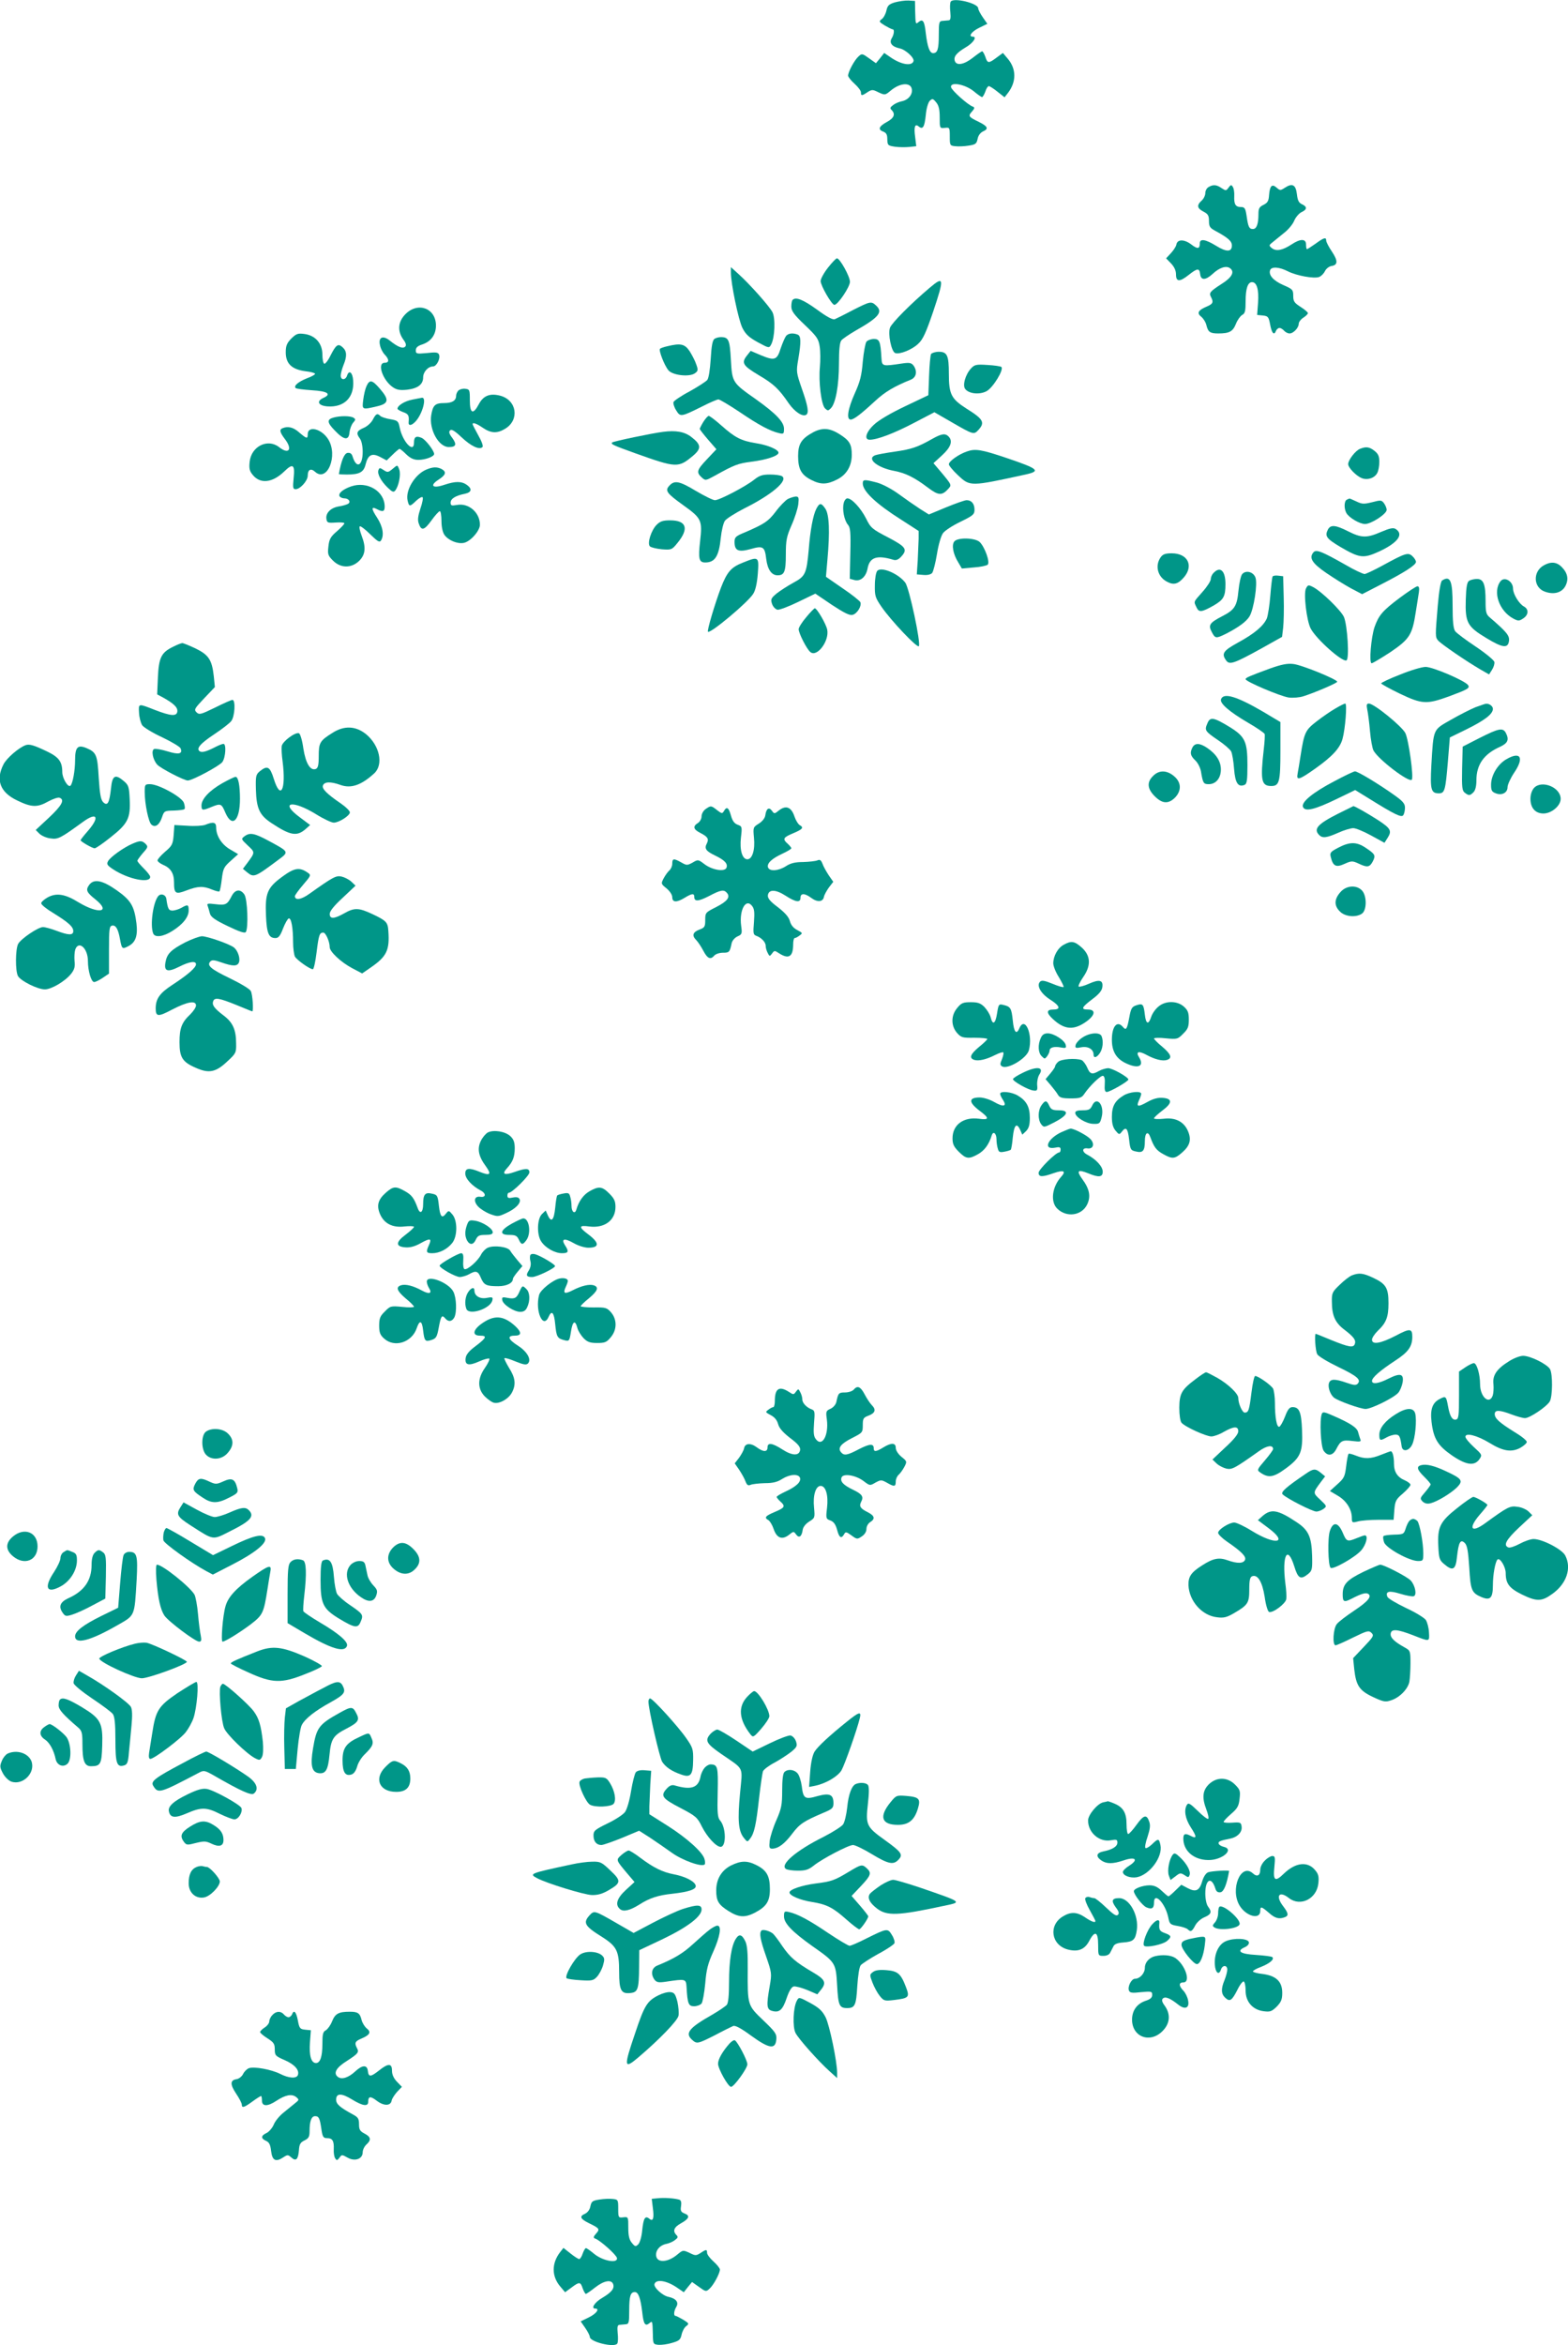 <?xml version="1.0" standalone="no"?>
<!DOCTYPE svg PUBLIC "-//W3C//DTD SVG 20010904//EN"
 "http://www.w3.org/TR/2001/REC-SVG-20010904/DTD/svg10.dtd">
<svg version="1.0" xmlns="http://www.w3.org/2000/svg"
 width="856pt" height="1280pt" viewBox="0 0 856 1280"
 preserveAspectRatio="xMidYMid meet">
<g transform="translate(0,1280) scale(0.1,-0.1)"
fill="#009688" stroke="none">
<path d="M4885 12787 c-33 -10 -40 -18 -46 -45 -4 -18 -15 -39 -25 -46 -17
-13 -16 -15 16 -35 19 -11 38 -21 43 -21 11 0 8 -28 -5 -49 -15 -25 1 -46 43
-55 32 -6 82 -52 76 -70 -9 -28 -66 -19 -122 19 l-38 26 -22 -28 -23 -28 -38
27 c-36 26 -39 27 -57 10 -22 -19 -57 -84 -57 -105 0 -7 16 -27 35 -44 19 -17
35 -38 35 -47 0 -20 5 -20 36 1 24 15 28 15 60 -1 35 -16 36 -16 66 9 52 44
111 47 116 7 4 -29 -20 -58 -56 -65 -15 -3 -36 -12 -47 -21 -16 -12 -18 -17
-7 -27 21 -22 13 -43 -25 -64 -45 -24 -52 -42 -22 -53 18 -7 23 -17 23 -43 1
-32 3 -34 43 -40 23 -3 58 -3 78 -1 l37 4 -6 50 c-8 56 -1 75 19 58 23 -19 32
-4 39 62 3 36 13 69 22 78 14 13 17 13 35 -9 14 -17 19 -39 19 -82 0 -59 0
-60 28 -57 26 3 27 2 27 -47 0 -48 1 -50 29 -53 17 -2 49 -1 73 3 39 6 44 10
50 37 3 18 15 34 30 41 32 14 25 28 -24 52 -56 27 -59 32 -37 56 15 17 16 23
5 27 -27 9 -116 89 -119 106 -6 32 78 16 125 -23 20 -17 41 -31 44 -31 4 0 12
14 18 30 5 17 14 30 19 30 5 0 27 -14 48 -31 l38 -30 18 23 c47 61 47 131 0
187 l-27 32 -34 -25 c-44 -33 -50 -33 -62 4 -6 17 -14 30 -17 30 -4 0 -27 -16
-51 -35 -47 -37 -88 -45 -98 -19 -9 24 8 45 58 75 41 23 65 59 40 59 -27 0 -7
28 34 48 l45 22 -25 36 c-14 20 -25 42 -25 49 0 27 -135 60 -150 36 -4 -7 -5
-33 -2 -57 3 -33 1 -44 -9 -45 -8 -1 -23 -2 -34 -3 -18 -1 -20 -8 -20 -76 0
-79 -7 -100 -31 -100 -19 0 -31 34 -40 109 -7 66 -16 80 -39 61 -17 -14 -17
-13 -19 60 l-1 55 -35 2 c-19 1 -53 -4 -75 -10z"/>
<path d="M6598 11779 c-10 -5 -18 -20 -18 -33 0 -13 -9 -31 -20 -41 -28 -25
-25 -42 10 -60 25 -13 30 -22 30 -51 0 -29 5 -38 31 -52 74 -40 94 -58 94 -82
0 -36 -29 -37 -87 -1 -57 35 -88 40 -88 13 0 -31 -12 -33 -47 -6 -38 29 -76
29 -81 -1 -2 -11 -16 -32 -30 -47 l-26 -28 27 -28 c18 -19 27 -39 27 -60 0
-41 20 -42 70 -2 47 37 58 38 62 3 4 -34 30 -33 68 2 36 34 74 47 95 31 27
-20 10 -51 -48 -87 -62 -40 -68 -48 -56 -70 15 -29 11 -38 -25 -53 -45 -19
-54 -35 -28 -55 11 -9 24 -29 28 -46 9 -37 20 -45 64 -45 61 0 80 10 97 52 8
21 24 43 34 49 16 8 19 21 19 75 0 69 12 104 35 104 26 0 38 -40 33 -111 l-5
-68 31 -3 c28 -3 32 -7 40 -50 9 -48 22 -61 32 -33 4 8 12 15 19 15 7 0 18 -7
25 -15 7 -8 20 -15 30 -15 21 0 50 31 50 53 0 9 11 24 25 33 14 9 25 20 25 25
0 5 -18 20 -40 34 -34 22 -40 30 -40 60 0 33 -3 37 -54 59 -55 24 -82 55 -72
82 8 20 50 17 97 -7 48 -24 141 -41 170 -31 11 4 26 19 32 32 7 14 23 26 35
28 36 5 37 28 3 79 -17 25 -31 52 -31 60 0 20 -13 16 -58 -17 -23 -16 -44 -30
-47 -30 -3 0 -5 11 -5 25 0 33 -31 33 -79 1 -49 -32 -83 -39 -107 -21 -18 15
-18 16 6 35 14 11 42 34 64 52 21 17 45 46 52 65 8 18 26 39 39 45 31 14 32
30 3 43 -18 8 -24 21 -28 55 -6 52 -25 62 -66 35 -24 -16 -27 -15 -45 1 -25
22 -37 10 -41 -41 -2 -32 -8 -42 -30 -53 -23 -11 -28 -20 -28 -50 0 -55 -10
-82 -30 -82 -21 0 -26 11 -35 74 -6 40 -11 46 -31 46 -29 0 -38 15 -36 60 1
19 -2 42 -8 50 -8 13 -11 12 -23 -4 -13 -18 -15 -18 -38 -3 -27 19 -46 21 -71
6z"/>
<path d="M4520 11339 c-22 -28 -40 -61 -40 -73 0 -25 60 -129 75 -130 19 0 85
98 85 126 0 29 -55 128 -71 128 -5 0 -27 -23 -49 -51z"/>
<path d="M3990 11313 c0 -60 41 -259 63 -303 18 -35 35 -51 84 -78 61 -33 62
-33 73 -12 20 37 24 143 7 176 -17 33 -124 153 -186 209 l-41 37 0 -29z"/>
<path d="M5075 11229 c-103 -87 -206 -191 -216 -217 -13 -33 7 -131 28 -139
24 -9 94 19 127 52 25 23 42 62 80 173 62 185 60 198 -19 131z"/>
<path d="M4327 11163 c-4 -3 -7 -20 -7 -36 0 -24 14 -44 74 -101 66 -63 75
-76 81 -119 4 -26 4 -75 1 -110 -8 -79 7 -205 28 -226 15 -14 17 -14 32 1 26
26 44 125 44 244 0 73 4 115 13 126 6 8 41 32 77 53 129 73 152 102 112 138
-26 24 -32 22 -125 -25 -45 -24 -90 -46 -99 -50 -11 -5 -42 11 -99 53 -75 54
-115 70 -132 52z"/>
<path d="M2214 11086 c-41 -41 -46 -91 -13 -138 16 -21 18 -33 11 -40 -13 -13
-40 -2 -84 33 -37 30 -63 19 -54 -23 3 -18 15 -42 26 -53 26 -27 25 -45 0 -45
-44 0 -10 -98 47 -135 20 -13 38 -16 76 -12 58 7 87 29 87 67 0 30 27 60 54
60 19 0 41 42 33 64 -5 13 -17 15 -67 9 -56 -5 -60 -4 -60 15 0 15 10 24 35
32 48 16 75 53 75 104 -1 94 -98 130 -166 62z"/>
<path d="M1590 10952 c-24 -25 -30 -39 -30 -75 0 -62 33 -93 106 -103 30 -3
54 -10 54 -14 0 -5 -20 -16 -45 -25 -47 -19 -73 -41 -61 -53 4 -4 44 -9 89
-12 86 -5 109 -21 62 -42 -39 -18 -28 -42 22 -46 92 -7 148 49 141 141 -3 44
-22 60 -33 28 -8 -27 -35 -27 -35 -1 0 11 7 37 15 57 20 48 19 76 -4 97 -25
23 -36 16 -67 -45 -13 -27 -29 -47 -34 -44 -6 3 -10 26 -10 50 0 60 -38 104
-97 112 -37 5 -45 2 -73 -25z"/>
<path d="M4291 10966 c-6 -8 -19 -38 -29 -67 -20 -65 -33 -69 -108 -38 l-56
24 -19 -24 c-33 -41 -25 -56 62 -108 83 -49 110 -74 166 -156 32 -45 74 -73
94 -61 16 10 10 47 -23 141 -31 90 -32 94 -20 163 16 95 15 127 -4 134 -26 10
-51 7 -63 -8z"/>
<path d="M3901 10951 c-11 -7 -17 -38 -21 -109 -4 -61 -11 -106 -19 -116 -8
-9 -51 -37 -96 -62 -46 -24 -85 -51 -88 -58 -3 -7 3 -28 14 -45 23 -38 26 -37
141 20 43 22 83 39 90 39 7 0 59 -31 116 -69 106 -72 167 -104 215 -115 25 -6
27 -4 27 24 0 37 -44 83 -155 162 -127 89 -128 91 -135 214 -6 110 -12 124
-55 124 -11 0 -26 -4 -34 -9z"/>
<path d="M4730 10935 c-6 -8 -15 -57 -20 -109 -6 -76 -15 -110 -44 -174 -37
-83 -47 -142 -22 -142 17 0 54 28 133 101 54 50 104 80 196 117 30 13 36 46
14 77 -12 15 -22 17 -63 11 -107 -16 -109 -16 -112 29 -5 92 -11 105 -41 105
-16 0 -34 -7 -41 -15z"/>
<path d="M3642 10910 c-18 -4 -36 -10 -39 -14 -8 -8 24 -91 46 -117 23 -28
116 -38 145 -16 17 12 18 18 7 48 -6 19 -23 51 -36 72 -27 40 -49 45 -123 27z"/>
<path d="M5083 10868 c-4 -7 -9 -61 -11 -119 l-4 -106 -128 -61 c-78 -37 -144
-76 -169 -100 -44 -41 -55 -82 -23 -82 41 0 133 35 240 91 l113 59 92 -53
c121 -70 123 -70 147 -45 39 42 29 60 -64 118 -83 53 -96 78 -96 190 0 100 -9
120 -55 120 -18 0 -37 -6 -42 -12z"/>
<path d="M5301 10789 c-31 -33 -48 -94 -31 -113 21 -26 79 -31 116 -11 35 19
95 117 81 132 -5 4 -39 9 -76 11 -61 4 -71 2 -90 -19z"/>
<path d="M2001 10693 c-7 -15 -15 -49 -18 -75 -7 -55 -7 -55 74 -36 66 15 69
36 17 96 -42 49 -56 52 -73 15z"/>
<path d="M2502 10668 c-6 -6 -12 -19 -12 -28 0 -27 -22 -40 -66 -40 -49 0 -61
-12 -70 -67 -12 -78 41 -173 96 -173 40 0 45 14 19 50 -17 22 -20 33 -12 41 8
8 25 -2 62 -37 52 -49 98 -71 115 -54 5 5 -4 31 -23 64 -17 31 -31 58 -31 61
0 11 21 4 56 -20 44 -30 78 -32 122 -5 79 48 64 155 -26 180 -57 15 -93 1
-118 -46 -31 -59 -49 -52 -49 21 0 57 -1 60 -25 63 -14 2 -31 -3 -38 -10z"/>
<path d="M2251 10619 c-41 -8 -81 -32 -81 -50 0 -4 14 -12 30 -18 29 -10 34
-18 31 -53 -3 -23 13 -23 35 -1 39 39 66 136 37 132 -4 -1 -28 -5 -52 -10z"/>
<path d="M2035 10509 c-9 -17 -31 -37 -51 -45 -37 -16 -41 -29 -19 -58 9 -12
15 -42 15 -72 0 -78 -34 -94 -55 -26 -5 16 -13 22 -28 20 -18 -3 -34 -42 -47
-115 0 -2 20 -3 44 -3 69 0 92 13 102 56 13 52 35 63 79 40 l36 -19 32 31 c18
18 35 32 38 32 4 0 20 -13 37 -30 23 -22 42 -30 66 -30 38 0 86 18 86 32 0 18
-46 78 -68 88 -30 13 -42 6 -42 -26 0 -61 -62 4 -78 82 -7 36 -11 39 -52 46
-24 4 -48 12 -54 18 -16 16 -24 12 -41 -21z"/>
<path d="M1821 10521 c-37 -10 -36 -27 6 -70 51 -54 77 -57 81 -11 2 19 11 43
20 53 14 16 14 19 2 27 -17 11 -73 11 -109 1z"/>
<path d="M3840 10498 c-11 -18 -20 -36 -20 -39 0 -3 20 -29 45 -58 l46 -53
-51 -54 c-56 -59 -60 -72 -29 -100 20 -18 21 -18 72 10 108 60 125 66 199 76
82 10 148 32 148 49 0 17 -58 42 -123 52 -81 13 -115 31 -187 95 -34 30 -65
54 -71 54 -5 0 -18 -15 -29 -32z"/>
<path d="M1543 10463 c-19 -7 -16 -22 12 -59 44 -57 22 -87 -32 -44 -62 48
-151 4 -160 -80 -4 -35 -1 -51 16 -71 41 -52 108 -45 173 18 47 46 59 38 51
-37 -5 -52 -4 -60 11 -60 25 0 66 46 66 74 0 33 17 42 40 21 66 -60 127 88 72
177 -36 58 -112 77 -112 28 0 -27 -6 -25 -47 10 -31 28 -61 35 -90 23z"/>
<path d="M4440 10441 c-65 -35 -83 -64 -83 -130 0 -71 17 -103 73 -131 51 -26
85 -25 140 3 52 26 80 74 80 135 0 57 -12 78 -68 113 -53 33 -92 36 -142 10z"/>
<path d="M3620 10443 c-58 -7 -273 -52 -278 -58 -9 -9 4 -15 129 -60 222 -79
232 -80 313 -12 46 39 44 61 -10 102 -37 29 -85 37 -154 28z"/>
<path d="M5090 10405 c-81 -46 -114 -57 -205 -70 -49 -7 -98 -16 -108 -20 -47
-19 13 -68 104 -85 63 -12 111 -36 184 -91 58 -44 77 -45 111 -8 20 22 21 21
-40 94 l-40 47 47 43 c48 44 60 78 35 103 -18 18 -38 15 -88 -13z"/>
<path d="M7424 10350 c-25 -10 -64 -61 -64 -83 0 -20 44 -65 75 -77 31 -12 70
1 84 29 6 11 11 38 11 60 0 31 -6 44 -26 60 -28 22 -46 25 -80 11z"/>
<path d="M5279 10336 c-47 -16 -99 -54 -99 -70 0 -7 22 -34 50 -60 66 -62 66
-62 368 4 86 19 72 31 -102 90 -139 47 -172 52 -217 36z"/>
<path d="M2141 10239 c-22 -18 -26 -18 -46 -5 -21 14 -24 14 -29 0 -8 -20 15
-62 52 -97 23 -22 31 -25 39 -15 20 24 32 88 23 114 -11 29 -9 28 -39 3z"/>
<path d="M2325 10236 c-61 -27 -112 -112 -100 -167 8 -36 12 -36 47 -2 15 14
31 23 35 19 4 -3 -1 -31 -12 -62 -13 -40 -16 -62 -9 -81 14 -42 30 -38 69 16
20 28 41 51 46 51 5 0 9 -24 9 -53 0 -32 6 -61 16 -76 21 -30 71 -51 106 -44
36 7 88 66 88 99 0 67 -62 120 -125 108 -30 -5 -35 -4 -35 13 0 21 27 38 78
48 37 8 41 27 10 49 -29 20 -62 20 -122 0 -64 -22 -83 -5 -32 28 40 26 45 42
17 58 -26 13 -49 12 -86 -4z"/>
<path d="M4116 10181 c-47 -37 -188 -111 -213 -111 -11 0 -57 23 -103 50 -91
55 -118 60 -146 29 -25 -27 -15 -41 77 -107 99 -71 104 -82 91 -196 -11 -96
-6 -116 28 -116 53 0 75 34 85 135 4 39 14 80 22 92 8 12 56 42 106 68 151 75
242 153 206 176 -8 5 -37 9 -65 9 -42 0 -58 -5 -88 -29z"/>
<path d="M4710 10161 c0 -42 73 -111 209 -197 l96 -62 0 -43 c-1 -24 -3 -78
-5 -119 l-5 -75 36 -3 c22 -2 40 2 48 11 6 8 18 54 26 103 8 50 22 99 33 114
10 14 53 42 95 62 69 34 77 40 77 66 0 32 -16 52 -43 52 -10 0 -61 -18 -112
-39 l-94 -39 -48 30 c-26 17 -78 53 -115 80 -41 30 -89 55 -120 64 -70 18 -78
18 -78 -5z"/>
<path d="M1916 10145 c-45 -16 -71 -38 -62 -54 4 -6 16 -11 26 -11 24 0 37
-20 20 -30 -7 -4 -29 -11 -50 -14 -44 -7 -73 -36 -68 -68 3 -21 7 -23 51 -20
26 2 47 0 47 -4 0 -5 -18 -24 -41 -44 -34 -29 -42 -43 -46 -82 -5 -43 -3 -50
25 -78 42 -42 101 -42 143 -1 34 34 38 73 13 138 -9 24 -14 46 -10 50 3 4 29
-15 57 -43 41 -40 51 -46 59 -34 18 29 10 76 -21 124 -33 50 -33 64 -1 47 32
-17 42 -13 42 14 0 84 -95 141 -184 110z"/>
<path d="M4300 10076 c-13 -8 -43 -38 -65 -68 -41 -54 -63 -68 -167 -113 -52
-21 -58 -27 -58 -53 0 -48 21 -57 87 -39 69 20 78 14 86 -54 7 -57 29 -89 62
-89 37 0 45 19 45 113 0 78 4 98 31 160 18 40 34 91 37 115 4 36 2 42 -14 42
-11 -1 -30 -7 -44 -14z"/>
<path d="M4606 10054 c-9 -34 3 -95 23 -118 13 -15 16 -40 13 -157 l-3 -138
26 -7 c33 -8 62 17 71 62 11 62 50 76 140 49 15 -5 28 0 43 16 37 40 28 54
-71 106 -87 45 -95 52 -120 103 -29 57 -78 110 -102 110 -8 0 -17 -12 -20 -26z"/>
<path d="M7353 10073 c-15 -6 -17 -47 -3 -73 14 -25 72 -60 102 -60 34 0 118
55 118 77 0 10 -7 26 -15 37 -13 17 -18 17 -64 5 -45 -11 -55 -11 -86 4 -20 9
-37 17 -38 16 -1 0 -8 -3 -14 -6z"/>
<path d="M4456 10022 c-17 -33 -33 -117 -41 -222 -12 -131 -18 -145 -83 -180
-31 -17 -73 -44 -92 -59 -31 -26 -34 -32 -25 -58 6 -16 19 -29 30 -31 11 -1
62 18 113 43 l93 45 90 -61 c67 -44 97 -59 113 -55 25 6 51 48 43 69 -3 7 -46
42 -97 76 l-91 63 8 92 c14 155 10 247 -11 279 -23 34 -32 34 -50 -1z"/>
<path d="M3585 9936 c-30 -30 -53 -102 -37 -118 6 -6 35 -13 65 -16 52 -4 55
-3 85 34 65 79 50 124 -40 124 -38 0 -54 -5 -73 -24z"/>
<path d="M7250 9911 c-19 -37 -10 -50 67 -96 106 -62 126 -64 212 -25 103 48
136 94 90 123 -13 8 -32 4 -79 -16 -78 -34 -107 -34 -180 3 -69 35 -95 37
-110 11z"/>
<path d="M5210 9845 c-16 -19 -7 -69 21 -114 l20 -34 66 6 c35 2 70 10 75 15
14 14 -16 96 -43 123 -24 24 -120 27 -139 4z"/>
<path d="M7170 9785 c-25 -30 -7 -59 70 -112 41 -28 102 -66 135 -84 l61 -32
99 51 c131 67 195 108 195 125 0 8 -9 22 -20 32 -23 21 -37 17 -165 -53 -44
-24 -87 -44 -95 -45 -9 0 -57 22 -106 51 -129 73 -159 85 -174 67z"/>
<path d="M6336 9758 c-32 -46 -16 -107 35 -133 37 -20 61 -13 94 26 52 63 18
129 -68 129 -36 0 -49 -5 -61 -22z"/>
<path d="M4055 9729 c-64 -25 -86 -51 -119 -136 -34 -90 -77 -235 -71 -241 12
-12 218 160 247 207 12 18 21 58 25 110 7 94 5 95 -82 60z"/>
<path d="M8429 9715 c-63 -34 -59 -124 7 -145 49 -17 91 -4 110 32 19 37 12
71 -21 104 -27 27 -58 30 -96 9z"/>
<path d="M4789 9684 c-7 -8 -13 -43 -13 -78 -1 -58 2 -68 37 -119 52 -75 193
-224 203 -214 13 12 -52 318 -74 347 -38 50 -132 89 -153 64z"/>
<path d="M6626 9674 c-9 -8 -16 -24 -16 -34 0 -11 -20 -42 -45 -70 -51 -58
-49 -51 -33 -85 13 -29 28 -27 95 11 53 31 63 49 63 116 0 72 -28 99 -64 62z"/>
<path d="M6781 9666 c-7 -8 -16 -49 -20 -90 -8 -85 -21 -105 -92 -141 -65 -34
-74 -47 -54 -84 19 -37 23 -37 78 -10 70 36 112 67 129 96 23 40 44 176 32
210 -11 32 -53 43 -73 19z"/>
<path d="M6947 9653 c-2 -4 -8 -51 -12 -103 -4 -52 -13 -109 -19 -125 -18 -41
-67 -83 -159 -133 -80 -44 -90 -60 -63 -97 18 -25 42 -17 189 64 l116 65 6 50
c3 28 5 103 3 166 l-3 115 -27 3 c-14 2 -28 0 -31 -5z"/>
<path d="M7873 9632 c-8 -5 -17 -56 -24 -138 -14 -167 -14 -171 2 -190 15 -18
155 -114 231 -158 l47 -27 16 25 c9 14 15 33 13 43 -2 10 -47 47 -102 84 -54
36 -105 74 -112 84 -10 14 -14 53 -14 140 0 136 -12 165 -57 137z"/>
<path d="M8020 9630 c-11 -7 -16 -33 -18 -102 -4 -126 8 -148 113 -211 89 -54
118 -57 123 -14 3 28 -13 48 -105 127 -20 17 -23 29 -23 89 0 92 -11 121 -47
121 -16 0 -35 -5 -43 -10z"/>
<path d="M8192 9628 c-45 -57 -8 -164 71 -205 25 -13 31 -13 53 2 29 19 31 50
3 65 -26 14 -59 68 -59 97 0 40 -46 68 -68 41z"/>
<path d="M7130 9589 c-15 -26 3 -176 25 -219 30 -58 175 -187 196 -174 16 9 5
190 -14 236 -15 35 -122 140 -169 164 -25 13 -28 12 -38 -7z"/>
<path d="M7640 9536 c-93 -70 -113 -94 -136 -158 -19 -56 -31 -198 -16 -198 6
0 52 28 103 61 104 71 119 94 138 219 7 41 14 90 17 108 3 22 1 32 -8 32 -7 0
-51 -29 -98 -64z"/>
<path d="M4401 9431 c-23 -27 -41 -56 -41 -65 0 -22 44 -109 64 -125 36 -30
104 60 92 122 -6 31 -56 117 -68 117 -3 0 -25 -22 -47 -49z"/>
<path d="M943 9269 c-63 -31 -76 -59 -81 -166 l-4 -93 32 -17 c59 -33 81 -54
78 -77 -4 -27 -36 -24 -122 9 -92 36 -90 37 -87 -15 1 -25 9 -55 17 -68 8 -12
57 -42 109 -66 52 -25 98 -52 101 -61 12 -30 -10 -35 -71 -16 -33 10 -66 16
-73 13 -18 -6 -8 -58 16 -85 17 -20 147 -87 167 -87 25 0 174 80 189 101 18
26 22 99 6 99 -6 0 -24 -7 -40 -15 -50 -26 -76 -34 -89 -26 -22 14 1 42 78 93
42 28 84 60 93 72 20 24 25 116 7 116 -6 0 -49 -19 -95 -42 -78 -38 -86 -40
-101 -26 -15 15 -11 21 42 77 l58 61 -6 60 c-10 89 -28 116 -100 151 -34 16
-66 29 -72 29 -5 0 -29 -9 -52 -21z"/>
<path d="M6935 9152 c-117 -43 -135 -51 -135 -59 0 -13 189 -93 235 -100 24
-3 60 0 81 7 63 20 184 72 184 79 0 13 -196 93 -240 97 -33 4 -65 -3 -125 -24z"/>
<path d="M7643 9118 c-57 -22 -103 -44 -103 -48 0 -3 46 -29 102 -56 122 -58
146 -59 268 -15 102 38 115 45 105 61 -15 24 -193 100 -232 100 -21 0 -84 -19
-140 -42z"/>
<path d="M6666 8984 c-9 -22 44 -68 148 -129 47 -27 87 -55 90 -61 2 -6 0 -44
-5 -85 -19 -168 -13 -199 41 -199 44 0 50 22 50 190 l0 159 -92 55 c-147 86
-218 107 -232 70z"/>
<path d="M7290 8933 c-25 -14 -71 -46 -102 -70 -62 -48 -68 -60 -88 -188 -6
-38 -13 -82 -16 -97 -8 -40 7 -36 96 27 93 66 135 111 149 162 15 54 26 193
15 193 -5 0 -29 -12 -54 -27z"/>
<path d="M7464 8928 c4 -18 11 -71 15 -118 4 -47 13 -95 19 -106 26 -49 193
-176 209 -160 12 12 -17 219 -35 255 -20 38 -171 161 -199 161 -12 0 -14 -7
-9 -32z"/>
<path d="M8055 8940 c-27 -11 -88 -42 -135 -69 -98 -56 -94 -45 -106 -248 -7
-133 -2 -153 41 -153 32 0 36 16 49 170 l11 135 92 45 c99 49 143 83 143 111
0 15 -20 30 -38 28 -4 0 -29 -9 -57 -19z"/>
<path d="M6591 8851 c-16 -37 -13 -42 59 -91 33 -22 65 -50 71 -61 6 -12 13
-54 16 -95 6 -78 22 -102 57 -88 13 5 16 25 16 108 0 129 -13 156 -97 208 -89
54 -107 57 -122 19z"/>
<path d="M1815 8800 c-69 -43 -75 -54 -75 -127 0 -49 -4 -65 -16 -70 -30 -11
-55 30 -68 112 -6 45 -17 80 -24 83 -21 7 -90 -45 -94 -70 -2 -13 0 -51 5 -86
19 -152 -11 -212 -48 -94 -21 68 -35 76 -76 43 -22 -18 -24 -26 -22 -101 3
-103 20 -140 86 -183 101 -67 137 -73 183 -34 l27 24 -56 42 c-114 84 -41 97
90 16 40 -25 83 -45 95 -45 28 0 88 38 88 56 0 8 -21 29 -47 47 -79 54 -107
82 -100 100 8 21 42 22 95 3 58 -21 114 -2 185 63 52 48 30 153 -46 215 -56
44 -118 47 -182 6z"/>
<path d="M8079 8773 l-94 -48 -3 -120 c-2 -104 0 -121 15 -132 22 -17 28 -16
47 3 10 10 16 33 16 65 0 86 41 144 129 183 43 20 51 39 31 77 -16 28 -38 24
-141 -28z"/>
<path d="M140 8733 c-38 -14 -104 -71 -121 -105 -44 -86 -18 -153 75 -197 78
-38 110 -39 170 -5 26 14 53 23 61 20 30 -11 13 -42 -57 -108 l-73 -68 21 -21
c12 -11 39 -23 60 -25 41 -6 53 0 178 91 76 55 92 26 26 -50 -22 -25 -40 -48
-40 -51 0 -7 64 -44 77 -44 6 0 46 27 88 61 94 74 108 104 103 207 -3 66 -6
77 -31 98 -48 41 -64 33 -71 -39 -9 -81 -19 -98 -43 -75 -13 14 -18 44 -24
133 -7 125 -13 139 -67 162 -48 20 -62 5 -62 -66 0 -57 -13 -127 -25 -139 -13
-13 -45 40 -45 74 0 57 -19 82 -84 113 -71 34 -95 41 -116 34z"/>
<path d="M6510 8721 c-15 -30 -12 -45 15 -71 14 -13 27 -39 31 -59 11 -66 14
-71 43 -71 39 0 66 33 66 80 0 45 -25 84 -75 118 -40 27 -66 28 -80 3z"/>
<path d="M8225 8657 c-48 -27 -85 -88 -85 -140 0 -31 4 -39 26 -47 33 -13 64
3 64 34 0 13 16 48 35 77 57 83 37 120 -40 76z"/>
<path d="M6295 8565 c-35 -34 -32 -70 9 -111 41 -41 74 -43 110 -8 37 38 36
84 -5 118 -39 33 -82 34 -114 1z"/>
<path d="M7286 8537 c-119 -62 -183 -115 -173 -141 11 -28 64 -15 184 43 l101
49 70 -43 c146 -91 183 -109 193 -94 5 8 9 26 9 41 0 22 -12 36 -62 71 -86 61
-196 127 -211 127 -6 0 -57 -24 -111 -53z"/>
<path d="M1213 8525 c-70 -40 -113 -86 -113 -121 0 -28 5 -29 53 -9 52 21 56
20 77 -30 37 -86 80 -45 80 75 0 73 -9 120 -24 120 -6 0 -39 -16 -73 -35z"/>
<path d="M790 8478 c0 -66 21 -166 37 -179 21 -18 44 -1 58 42 11 33 14 34 64
35 28 1 55 4 58 8 4 3 2 19 -3 34 -11 32 -138 102 -185 102 -27 0 -29 -2 -29
-42z"/>
<path d="M8374 8499 c-11 -13 -19 -35 -19 -59 0 -50 27 -80 71 -80 44 0 94 42
94 80 0 63 -104 105 -146 59z"/>
<path d="M3852 8384 c-12 -8 -22 -26 -22 -39 0 -14 -9 -30 -20 -37 -29 -18
-25 -35 13 -54 41 -21 48 -33 36 -57 -15 -28 -6 -42 44 -66 54 -26 71 -45 63
-67 -9 -24 -78 -13 -121 20 -33 25 -34 26 -64 8 -30 -16 -32 -16 -62 1 -41 23
-49 22 -49 -7 0 -13 -7 -29 -16 -37 -8 -7 -22 -26 -31 -43 -15 -29 -15 -30 16
-55 18 -15 31 -35 31 -48 0 -29 24 -30 68 -3 39 24 52 25 52 6 0 -28 21 -27
80 3 66 35 82 37 99 17 19 -23 1 -46 -60 -77 -57 -29 -59 -30 -59 -70 0 -36
-3 -42 -30 -52 -38 -14 -44 -33 -20 -57 10 -10 28 -37 40 -60 22 -42 39 -50
60 -25 7 8 28 15 47 15 34 0 37 3 47 51 3 15 17 31 32 38 25 11 26 15 20 59
-11 86 26 152 60 107 12 -15 14 -35 10 -88 -5 -59 -4 -68 11 -74 29 -10 53
-35 53 -55 0 -11 5 -28 11 -39 10 -20 11 -20 24 -3 12 17 14 17 38 1 53 -34
77 -19 77 49 0 19 4 34 8 34 5 0 17 6 27 14 18 13 17 14 -13 30 -21 11 -34 27
-40 49 -6 22 -26 45 -66 76 -43 32 -56 49 -54 65 5 33 43 32 97 -3 56 -36 81
-39 81 -11 0 26 23 26 59 -1 34 -25 64 -22 69 6 2 11 15 34 27 51 l24 31 -25
36 c-13 20 -29 48 -34 63 -8 20 -14 24 -28 18 -9 -4 -44 -8 -77 -9 -44 0 -69
-6 -95 -23 -41 -26 -88 -29 -97 -7 -8 22 19 48 77 75 28 13 50 26 50 30 0 4
-9 15 -20 25 -29 26 -25 34 30 57 52 22 60 31 35 45 -8 5 -21 26 -28 47 -17
51 -46 62 -83 34 -26 -21 -27 -21 -40 -3 -16 22 -31 12 -36 -25 -2 -15 -16
-33 -35 -45 -32 -20 -32 -21 -27 -77 7 -66 -9 -118 -36 -118 -28 0 -43 51 -35
119 7 59 6 61 -19 70 -18 7 -28 22 -36 51 -12 43 -23 50 -38 23 -9 -15 -12
-14 -37 5 -33 26 -34 26 -63 6z"/>
<path d="M7305 8359 c-113 -57 -136 -84 -103 -117 18 -18 41 -15 104 13 31 14
68 25 82 25 13 0 57 -18 97 -40 l73 -40 16 25 c26 40 19 53 -51 99 -63 40
-128 77 -135 76 -2 -1 -39 -19 -83 -41z"/>
<path d="M1120 8298 c-14 -5 -57 -8 -96 -5 l-72 4 -4 -55 c-4 -50 -9 -59 -47
-91 -23 -20 -41 -41 -41 -47 0 -6 14 -17 30 -24 41 -17 60 -46 60 -95 0 -63 8
-68 68 -45 63 24 91 25 139 5 20 -8 38 -13 41 -10 3 3 9 33 13 68 7 56 11 65
48 98 l41 37 -44 26 c-46 27 -76 74 -76 120 0 29 -16 32 -60 14z"/>
<path d="M1334 8235 c-18 -14 -18 -15 19 -50 40 -37 40 -37 -2 -94 l-25 -33
23 -19 c37 -30 43 -27 169 67 61 45 61 44 -48 103 -81 44 -106 49 -136 26z"/>
<path d="M723 8195 c-49 -21 -121 -73 -133 -95 -9 -17 -5 -23 28 -45 82 -54
202 -78 202 -41 0 7 -16 27 -35 46 -19 19 -35 37 -35 42 0 4 14 23 30 42 28
31 29 35 15 50 -20 19 -30 19 -72 1z"/>
<path d="M7307 8174 c-44 -23 -48 -28 -42 -52 12 -50 29 -58 75 -37 38 17 43
17 76 2 48 -23 61 -21 78 11 17 33 14 40 -39 75 -49 33 -86 33 -148 1z"/>
<path d="M1541 8015 c-82 -60 -94 -90 -89 -211 4 -98 15 -124 52 -124 16 0 26
12 41 52 11 28 25 53 31 55 14 5 24 -51 24 -130 0 -32 5 -67 10 -78 11 -19 81
-69 98 -69 5 0 14 41 20 90 12 97 16 110 37 110 13 0 35 -49 35 -80 0 -24 60
-81 122 -114 l55 -29 45 31 c89 61 106 95 98 202 -3 46 -11 55 -85 90 -76 36
-100 37 -156 5 -55 -31 -79 -32 -79 -3 0 15 24 45 71 88 l70 66 -23 22 c-13
12 -37 24 -54 28 -30 6 -45 -2 -176 -95 -43 -31 -78 -37 -78 -12 0 5 20 33 45
62 43 50 44 53 25 66 -45 31 -72 27 -139 -22z"/>
<path d="M486 7969 c-19 -27 -13 -40 35 -78 87 -70 18 -82 -92 -16 -74 46
-121 53 -169 27 -19 -11 -35 -25 -35 -32 0 -8 30 -32 67 -54 82 -51 108 -74
108 -98 0 -24 -26 -23 -92 2 -29 11 -62 20 -73 20 -27 0 -121 -64 -136 -92
-15 -29 -16 -147 -1 -175 15 -27 107 -73 147 -73 36 0 112 45 144 86 17 22 22
38 18 69 -2 22 0 50 4 63 19 51 69 6 69 -63 0 -54 18 -115 34 -115 7 0 28 10
47 23 l34 23 0 129 c0 113 2 130 17 133 20 4 33 -18 43 -73 10 -55 12 -57 46
-39 39 20 52 56 44 124 -12 95 -30 126 -108 181 -80 56 -125 64 -151 28z"/>
<path d="M7316 7929 c-33 -38 -33 -73 -1 -104 28 -29 89 -34 121 -11 26 20 26
96 0 125 -30 33 -88 29 -120 -10z"/>
<path d="M1264 7908 c-23 -45 -32 -50 -88 -43 -42 5 -48 4 -42 -10 3 -9 9 -28
12 -41 5 -19 27 -35 98 -69 64 -31 93 -40 98 -32 15 23 9 181 -8 205 -22 32
-51 28 -70 -10z"/>
<path d="M863 7908 c-28 -36 -44 -158 -27 -202 9 -25 55 -19 105 13 58 36 89
76 89 112 0 33 -5 34 -40 14 -14 -8 -35 -14 -47 -15 -22 0 -27 8 -35 65 -4 23
-31 31 -45 13z"/>
<path d="M1010 7656 c-78 -41 -99 -62 -107 -110 -8 -48 12 -54 76 -22 55 28
91 33 91 13 0 -18 -43 -56 -127 -111 -71 -46 -93 -77 -93 -130 0 -46 13 -47
90 -6 83 43 130 51 130 22 0 -10 -14 -31 -31 -48 -47 -44 -59 -76 -59 -152 0
-84 16 -109 91 -141 70 -31 108 -23 170 36 47 43 49 48 48 97 0 76 -18 116
-69 154 -51 39 -64 57 -56 78 8 21 32 17 126 -21 46 -19 85 -35 87 -35 8 0 2
94 -8 111 -5 11 -57 42 -115 70 -104 50 -127 70 -105 92 9 9 23 7 60 -6 63
-22 88 -22 96 2 7 22 -7 62 -27 79 -23 19 -146 62 -176 62 -15 -1 -56 -16 -92
-34z"/>
<path d="M5808 7644 c-33 -17 -58 -62 -58 -102 0 -15 14 -50 31 -76 16 -27 28
-51 25 -53 -3 -3 -30 5 -61 18 -42 17 -58 20 -67 11 -21 -21 4 -65 54 -97 55
-35 61 -55 18 -55 -38 0 -39 -18 -2 -52 57 -53 104 -61 162 -27 66 39 80 79
29 79 -40 0 -35 12 26 58 35 26 51 46 53 65 5 38 -17 43 -73 18 -26 -12 -51
-18 -56 -16 -4 3 6 25 23 50 45 64 43 117 -5 162 -40 36 -58 40 -99 17z"/>
<path d="M5226 7299 c-35 -41 -35 -97 -2 -136 23 -26 30 -28 95 -27 39 0 71
-3 71 -7 0 -3 -20 -23 -45 -43 -48 -40 -56 -61 -26 -71 24 -7 65 2 114 27 22
11 41 17 44 14 3 -3 0 -19 -7 -37 -11 -25 -11 -32 0 -39 30 -19 135 43 147 88
23 87 -22 189 -52 120 -16 -38 -30 -22 -36 42 -7 67 -12 76 -51 85 -25 6 -27
5 -35 -47 -9 -57 -24 -65 -35 -20 -4 16 -20 41 -34 56 -21 21 -36 26 -74 26
-42 0 -52 -4 -74 -31z"/>
<path d="M6324 7306 c-16 -13 -33 -37 -39 -55 -15 -46 -29 -42 -35 11 -7 58
-11 63 -47 51 -24 -8 -29 -17 -38 -66 -12 -64 -17 -73 -35 -52 -31 37 -60 4
-60 -70 0 -61 22 -100 70 -125 71 -36 110 -22 78 30 -19 30 -2 36 40 13 46
-25 88 -36 113 -28 30 10 22 31 -26 72 -25 20 -45 41 -45 45 0 4 29 5 64 1 62
-6 66 -5 95 25 26 25 31 38 31 77 0 37 -5 51 -26 70 -37 34 -102 34 -140 1z"/>
<path d="M5682 7135 c-17 -37 -15 -81 5 -100 16 -16 17 -16 30 1 7 10 13 23
13 30 0 17 25 24 61 17 27 -5 31 -3 27 13 -4 25 -64 64 -98 64 -19 0 -30 -7
-38 -25z"/>
<path d="M5909 7137 c-19 -12 -35 -31 -37 -41 -4 -16 1 -18 31 -12 37 7 67
-11 67 -40 0 -21 17 -17 34 8 16 23 21 64 10 92 -9 24 -65 20 -105 -7z"/>
<path d="M5776 7004 c-9 -8 -16 -19 -16 -24 0 -5 -12 -22 -26 -39 l-26 -31 29
-34 c15 -18 33 -41 39 -52 9 -15 23 -19 69 -19 49 0 60 3 74 24 31 46 91 103
103 99 8 -3 11 -19 9 -46 -2 -30 1 -42 11 -42 17 0 118 58 118 68 0 13 -87 62
-111 62 -13 -1 -35 -7 -49 -15 -38 -22 -50 -18 -65 19 -8 18 -22 36 -30 40
-33 12 -113 6 -129 -10z"/>
<path d="M5582 6944 c-29 -14 -52 -29 -52 -34 0 -12 85 -60 112 -62 20 -3 23
1 20 31 -1 19 4 44 12 56 28 43 -15 47 -92 9z"/>
<path d="M5460 6830 c0 -6 7 -21 16 -34 22 -35 3 -40 -48 -11 -24 14 -59 25
-80 25 -62 0 -61 -27 2 -74 52 -39 51 -50 -6 -42 -84 11 -144 -33 -144 -107 0
-31 7 -46 34 -73 40 -40 55 -42 106 -13 35 20 59 53 74 102 8 26 26 11 26 -21
0 -15 3 -38 7 -50 5 -20 10 -23 36 -18 17 3 33 8 35 11 3 3 8 33 11 67 7 68
21 83 40 42 l12 -27 21 20 c15 16 20 34 20 72 0 59 -18 93 -65 121 -34 21 -97
27 -97 10z"/>
<path d="M6134 6821 c-48 -29 -64 -59 -64 -117 0 -37 6 -58 20 -75 19 -23 21
-23 34 -6 23 30 33 19 40 -42 6 -56 9 -60 38 -66 37 -9 48 4 48 57 0 46 17 58
30 21 20 -54 32 -71 70 -92 50 -28 63 -27 104 9 42 37 51 69 32 115 -22 53
-69 77 -133 69 -29 -3 -53 -2 -53 2 0 5 21 24 46 43 55 41 55 65 1 69 -26 2
-52 -5 -84 -23 -52 -29 -61 -26 -45 10 7 14 12 30 12 35 0 17 -64 11 -96 -9z"/>
<path d="M5686 6768 c-20 -28 -21 -78 -2 -104 15 -19 16 -18 73 11 73 38 83
65 24 65 -34 0 -43 4 -53 25 -14 31 -22 31 -42 3z"/>
<path d="M5962 6765 c-10 -21 -19 -25 -52 -25 -28 0 -40 -4 -40 -14 0 -23 59
-59 98 -60 34 -1 37 1 46 36 17 67 -27 119 -52 63z"/>
<path d="M5795 6621 c-76 -35 -103 -98 -35 -85 23 5 30 3 30 -10 0 -9 -3 -16
-8 -16 -18 0 -112 -93 -112 -111 0 -24 20 -24 82 -2 55 19 70 12 41 -20 -50
-55 -60 -138 -20 -175 52 -49 133 -36 162 24 21 44 13 85 -27 139 -33 46 -24
54 33 31 58 -24 79 -21 79 9 0 28 -36 67 -83 92 -32 16 -31 40 1 35 30 -4 39
24 16 50 -18 20 -89 58 -109 58 -5 0 -28 -9 -50 -19z"/>
<path d="M2663 6619 c-12 -7 -29 -27 -38 -46 -21 -43 -13 -84 27 -138 33 -46
24 -54 -33 -31 -58 24 -79 21 -79 -9 0 -28 36 -67 83 -92 32 -16 31 -40 -1
-35 -33 5 -39 -24 -12 -53 13 -14 42 -32 65 -41 41 -15 45 -15 86 4 52 23 84
55 76 76 -5 11 -15 14 -37 10 -23 -5 -30 -3 -30 10 0 9 3 16 8 16 18 0 112 93
112 111 0 24 -20 24 -82 2 -55 -19 -70 -12 -41 20 32 35 43 62 43 110 0 33 -6
49 -24 66 -28 26 -91 36 -123 20z"/>
<path d="M2106 6290 c-42 -37 -51 -69 -32 -115 22 -53 69 -77 134 -69 28 3 52
2 52 -2 0 -5 -21 -24 -46 -43 -55 -41 -55 -65 -1 -69 26 -2 52 5 84 23 52 29
61 26 45 -10 -18 -39 -15 -45 18 -45 39 0 82 22 109 56 29 37 29 122 1 155
-19 23 -21 23 -34 7 -23 -31 -33 -20 -40 41 -6 56 -9 60 -38 66 -37 9 -48 -4
-48 -57 0 -46 -17 -58 -30 -21 -20 54 -32 71 -70 92 -50 28 -63 27 -104 -9z"/>
<path d="M3218 6298 c-33 -19 -58 -53 -72 -101 -8 -26 -26 -11 -26 21 0 15 -3
38 -7 50 -5 20 -10 23 -36 18 -17 -3 -33 -8 -35 -11 -3 -3 -8 -33 -11 -67 -7
-68 -21 -83 -40 -42 l-12 27 -21 -20 c-26 -27 -28 -111 -4 -148 23 -36 75 -65
114 -65 36 0 39 9 16 44 -22 35 -3 40 48 11 24 -14 59 -25 80 -25 62 0 61 27
-2 74 -52 39 -51 50 6 42 84 -11 144 33 144 107 0 31 -7 46 -34 73 -39 39 -57
41 -108 12z"/>
<path d="M2795 6122 c-65 -36 -72 -62 -16 -62 34 0 43 -4 53 -25 14 -31 22
-31 42 -3 27 38 15 118 -17 118 -7 0 -34 -13 -62 -28z"/>
<path d="M2550 6116 c-13 -35 -13 -62 0 -87 15 -26 35 -24 48 6 10 21 19 25
52 25 28 0 40 4 40 14 0 21 -54 56 -95 63 -31 5 -36 3 -45 -21z"/>
<path d="M2663 5990 c-12 -5 -29 -22 -37 -38 -18 -35 -74 -84 -90 -79 -6 2 -9
21 -7 45 2 30 -1 42 -11 42 -17 0 -118 -58 -118 -68 0 -13 87 -62 111 -62 13
1 35 7 49 15 38 22 50 18 65 -19 17 -40 30 -46 95 -46 46 0 80 17 80 40 0 5
12 22 26 39 l26 31 -29 34 c-15 18 -33 41 -38 50 -12 21 -88 31 -122 16z"/>
<path d="M2896 5951 c-4 -6 -4 -22 0 -36 4 -16 0 -34 -9 -49 -18 -27 -13 -36
18 -36 25 0 125 48 125 60 0 9 -75 54 -107 64 -12 4 -24 2 -27 -3z"/>
<path d="M7380 5839 c-14 -6 -44 -29 -67 -52 -40 -38 -43 -45 -42 -92 0 -75
18 -115 69 -153 51 -39 64 -57 56 -78 -8 -21 -32 -17 -126 21 -46 19 -85 35
-87 35 -8 0 -2 -94 8 -111 5 -11 57 -42 115 -70 104 -50 127 -70 105 -92 -9
-9 -23 -7 -60 6 -63 22 -88 22 -96 -2 -7 -22 7 -62 27 -79 22 -18 145 -62 173
-62 31 0 153 60 178 88 10 11 20 36 24 56 8 48 -12 54 -76 22 -55 -28 -91 -33
-91 -13 0 18 43 56 127 111 71 46 93 77 93 130 0 46 -13 47 -90 6 -83 -43
-130 -51 -130 -22 0 10 14 31 31 48 47 44 59 76 59 151 0 84 -14 106 -84 139
-55 26 -77 28 -116 13z"/>
<path d="M3055 5822 c-37 -8 -105 -62 -112 -90 -23 -87 22 -189 52 -119 17 38
30 24 36 -41 7 -69 11 -77 51 -87 25 -6 27 -5 35 47 9 58 23 66 35 20 4 -16
20 -41 34 -56 21 -21 36 -26 74 -26 42 0 52 4 74 31 35 41 35 97 2 136 -23 26
-30 28 -95 27 -39 0 -71 3 -71 7 0 3 20 23 45 43 48 40 56 61 26 71 -24 7 -65
-2 -114 -27 -45 -23 -55 -18 -39 17 7 14 12 30 12 34 0 12 -21 18 -45 13z"/>
<path d="M2330 5805 c0 -8 5 -24 12 -35 19 -30 2 -36 -40 -13 -46 25 -88 36
-113 28 -30 -10 -22 -31 26 -72 25 -20 45 -41 45 -45 0 -4 -29 -5 -64 -1 -62
6 -66 5 -95 -25 -26 -25 -31 -38 -31 -77 0 -37 5 -51 26 -70 57 -53 153 -22
179 56 16 47 29 42 35 -13 7 -58 11 -63 47 -51 24 8 29 17 38 66 12 64 17 73
35 52 17 -21 37 -19 50 4 15 29 12 108 -5 141 -26 51 -145 95 -145 55z"/>
<path d="M2837 5753 c-16 -38 -26 -44 -65 -37 -29 6 -33 4 -30 -12 4 -25 65
-64 98 -64 19 0 30 7 38 25 17 36 15 81 -4 99 -21 21 -22 21 -37 -11z"/>
<path d="M2556 5748 c-16 -23 -21 -64 -10 -92 15 -38 134 2 142 48 4 16 -1 18
-31 12 -37 -7 -67 11 -67 40 0 21 -17 17 -34 -8z"/>
<path d="M2650 5589 c-66 -39 -80 -79 -29 -79 40 0 35 -12 -26 -58 -35 -26
-51 -46 -53 -65 -5 -38 17 -43 73 -18 26 12 51 18 56 16 4 -3 -6 -25 -23 -50
-42 -59 -42 -114 -2 -156 16 -16 38 -32 50 -35 30 -8 81 21 99 56 23 44 18 81
-16 134 -16 27 -28 51 -25 53 3 3 30 -5 61 -18 42 -17 58 -20 67 -11 21 21 -4
65 -54 97 -55 35 -61 55 -18 55 38 0 39 18 3 52 -58 53 -105 61 -163 27z"/>
<path d="M8239 5371 c-68 -42 -92 -77 -86 -126 2 -22 0 -50 -4 -62 -19 -52
-69 -7 -69 62 0 54 -18 115 -34 115 -7 0 -28 -10 -47 -23 l-34 -23 0 -129 c0
-113 -2 -130 -17 -133 -20 -4 -33 18 -43 73 -10 55 -12 57 -46 39 -39 -20 -52
-56 -44 -124 11 -93 34 -130 112 -184 79 -54 124 -59 151 -18 14 21 12 24 -32
64 -25 23 -46 48 -46 56 0 24 63 8 131 -33 74 -46 121 -53 169 -27 19 11 35
25 35 32 0 8 -30 32 -67 54 -82 51 -108 74 -108 98 0 24 26 23 92 -2 29 -11
62 -20 73 -20 27 0 121 64 136 92 15 29 16 147 1 175 -15 27 -107 73 -147 73
-17 0 -51 -13 -76 -29z"/>
<path d="M6526 5272 c-76 -57 -87 -78 -88 -155 0 -40 5 -73 12 -82 18 -22 134
-75 163 -75 14 0 45 11 68 25 55 31 79 32 79 3 0 -15 -24 -45 -71 -88 l-70
-66 23 -22 c13 -12 37 -24 54 -28 30 -6 45 2 176 95 43 31 78 37 78 12 0 -5
-20 -33 -45 -62 -43 -50 -44 -53 -25 -66 45 -31 72 -27 139 22 82 60 94 90 89
211 -4 98 -15 124 -52 124 -16 0 -26 -12 -41 -52 -11 -28 -25 -53 -31 -55 -14
-5 -24 51 -24 130 0 32 -5 67 -10 78 -11 19 -81 69 -98 69 -5 0 -14 -41 -20
-90 -12 -97 -16 -110 -37 -110 -13 0 -35 49 -35 80 0 23 -54 75 -115 110 -29
16 -56 30 -61 30 -5 0 -31 -17 -58 -38z"/>
<path d="M4660 5215 c-7 -8 -28 -15 -47 -15 -34 0 -37 -3 -47 -51 -3 -15 -17
-31 -32 -38 -25 -11 -26 -15 -20 -59 11 -86 -26 -152 -60 -107 -12 15 -14 35
-10 88 5 59 4 68 -11 74 -29 10 -53 35 -53 55 0 11 -5 28 -11 39 -10 20 -11
20 -24 3 -12 -17 -14 -17 -38 -1 -53 34 -77 19 -77 -49 0 -19 -4 -34 -8 -34
-5 0 -17 -6 -27 -14 -18 -13 -17 -14 13 -30 21 -11 34 -27 40 -49 6 -22 26
-45 66 -76 43 -32 56 -49 54 -65 -5 -33 -43 -32 -97 3 -56 36 -81 39 -81 11 0
-26 -23 -26 -59 1 -34 25 -64 22 -69 -6 -2 -11 -15 -34 -27 -51 l-24 -31 25
-36 c13 -20 29 -48 34 -63 8 -20 14 -24 28 -18 9 4 44 8 77 9 44 0 69 6 95 23
41 26 88 29 97 7 8 -22 -19 -48 -77 -75 -28 -13 -50 -26 -50 -30 0 -4 9 -15
20 -25 29 -26 25 -34 -30 -57 -52 -22 -60 -31 -35 -45 8 -5 21 -26 28 -47 17
-51 46 -62 83 -34 26 21 27 21 40 3 16 -22 31 -12 36 25 2 15 16 33 35 45 32
20 32 21 27 77 -7 66 9 118 36 118 28 0 43 -51 35 -119 -7 -59 -6 -61 19 -70
18 -7 28 -22 36 -51 11 -43 23 -50 38 -24 8 15 12 14 40 -6 30 -22 32 -22 56
-6 16 10 26 26 26 41 0 14 9 30 20 37 29 18 25 35 -12 54 -42 21 -49 33 -37
57 15 28 6 42 -44 66 -54 26 -71 45 -63 67 9 24 78 13 121 -20 33 -25 34 -26
64 -8 30 16 32 16 62 0 41 -24 49 -23 49 6 0 13 7 29 16 37 8 7 22 26 31 43
15 29 15 30 -16 55 -18 15 -31 35 -31 49 0 28 -24 29 -68 2 -39 -24 -52 -25
-52 -6 0 28 -21 27 -80 -3 -66 -35 -82 -37 -99 -17 -19 23 -1 46 60 77 57 29
59 30 59 70 0 36 3 42 30 52 38 14 44 33 20 57 -10 10 -28 37 -40 60 -22 42
-39 50 -60 25z"/>
<path d="M7619 5081 c-58 -36 -89 -76 -89 -112 0 -33 5 -34 40 -14 14 8 35 14
47 15 22 0 27 -8 35 -65 5 -31 40 -25 57 10 17 34 26 132 17 170 -9 34 -49 33
-107 -4z"/>
<path d="M7216 5083 c-13 -33 -6 -178 10 -201 22 -32 51 -28 70 11 23 44 32
49 88 42 42 -5 48 -4 42 10 -3 9 -9 27 -12 39 -6 24 -42 48 -136 89 -48 21
-57 23 -62 10z"/>
<path d="M1124 4986 c-26 -20 -26 -96 0 -125 30 -33 88 -29 120 10 33 38 33
73 1 104 -28 29 -89 34 -121 11z"/>
<path d="M7540 4860 c-56 -23 -90 -24 -137 -5 -20 8 -38 13 -41 10 -3 -3 -9
-33 -13 -68 -7 -56 -11 -65 -48 -98 l-41 -37 44 -26 c46 -27 76 -74 76 -121 0
-26 2 -27 33 -19 17 5 69 9 113 9 l82 0 4 54 c4 49 9 58 47 90 23 20 41 41 41
47 0 6 -14 17 -30 24 -41 17 -60 46 -60 91 0 40 -8 70 -19 68 -3 -1 -26 -9
-51 -19z"/>
<path d="M7758 4803 c-27 -7 -22 -25 17 -63 19 -19 35 -37 35 -42 0 -4 -14
-23 -30 -42 -28 -32 -29 -35 -14 -51 12 -11 25 -14 43 -10 37 9 111 54 145 87
35 36 28 47 -58 87 -65 31 -110 42 -138 34z"/>
<path d="M7128 4756 c-106 -72 -138 -100 -126 -112 23 -23 163 -94 184 -94 11
0 29 7 40 15 18 14 18 15 -19 50 -40 37 -40 37 2 94 l25 33 -23 19 c-30 25
-41 24 -83 -5z"/>
<path d="M1066 4702 c-17 -33 -14 -40 39 -75 50 -34 82 -34 146 -1 46 23 50
28 44 52 -12 50 -29 58 -75 37 -38 -17 -43 -17 -76 -2 -48 23 -61 21 -78 -11z"/>
<path d="M7955 4569 c-94 -74 -108 -104 -103 -207 3 -66 6 -77 31 -98 48 -41
64 -33 71 39 9 81 19 98 43 75 13 -14 18 -44 24 -133 7 -125 13 -139 67 -162
48 -20 62 -5 62 66 0 57 13 127 25 139 13 13 45 -40 45 -74 0 -57 19 -82 87
-116 82 -40 109 -40 168 3 77 55 106 140 70 209 -17 34 -125 90 -173 90 -16 0
-50 -12 -76 -26 -26 -14 -53 -23 -61 -20 -30 11 -13 42 57 108 l73 68 -21 21
c-12 11 -39 23 -60 25 -41 6 -53 0 -178 -91 -76 -55 -92 -26 -26 50 22 25 40
48 40 51 0 7 -64 44 -77 44 -6 0 -46 -27 -88 -61z"/>
<path d="M986 4575 c-26 -40 -19 -53 52 -99 131 -84 120 -83 215 -35 115 57
139 83 105 117 -18 18 -41 15 -104 -13 -31 -14 -68 -25 -82 -25 -13 0 -57 18
-97 40 l-73 40 -16 -25z"/>
<path d="M6894 4527 l-27 -24 56 -42 c114 -84 41 -97 -90 -16 -40 25 -83 45
-95 45 -28 0 -88 -38 -88 -56 0 -8 21 -29 47 -47 79 -54 107 -82 100 -100 -8
-21 -42 -22 -95 -3 -47 17 -79 11 -138 -27 -62 -39 -77 -62 -76 -109 4 -87 74
-166 156 -175 37 -5 54 0 92 22 77 45 84 56 84 130 0 51 4 67 16 72 30 11 55
-30 68 -112 6 -45 17 -80 24 -83 21 -7 90 45 94 70 2 13 0 51 -5 86 -19 152
11 212 48 95 21 -69 35 -77 76 -44 22 18 24 26 22 101 -3 103 -20 140 -86 183
-101 67 -137 73 -183 34z"/>
<path d="M7693 4498 c-6 -7 -15 -26 -20 -43 -9 -28 -13 -30 -62 -31 -28 -1
-55 -4 -58 -8 -4 -3 -2 -19 3 -34 11 -32 138 -102 185 -102 28 0 29 2 29 43 0
56 -19 158 -32 175 -6 6 -16 12 -23 12 -7 0 -17 -6 -22 -12z"/>
<path d="M7260 4444 c-13 -38 -10 -188 4 -201 12 -12 135 58 167 95 27 31 40
82 20 82 -5 0 -25 -7 -44 -15 -52 -21 -56 -20 -77 30 -25 58 -53 61 -70 9z"/>
<path d="M894 4436 c-3 -14 -4 -33 -2 -43 3 -17 154 -125 234 -168 l36 -19
105 54 c123 63 190 117 180 144 -11 28 -64 15 -183 -43 l-101 -49 -123 74
c-67 41 -127 74 -131 74 -5 0 -11 -11 -15 -24z"/>
<path d="M71 4414 c-42 -35 -42 -73 0 -108 62 -52 134 -23 134 54 0 77 -72
106 -134 54z"/>
<path d="M2146 4354 c-37 -38 -36 -84 5 -118 39 -33 82 -34 114 -1 35 34 32
70 -9 111 -41 41 -74 43 -110 8z"/>
<path d="M348 4329 c-10 -5 -18 -21 -18 -33 0 -13 -16 -47 -35 -76 -57 -85
-41 -121 37 -78 51 28 88 87 88 141 0 31 -4 39 -26 47 -30 12 -25 12 -46 -1z"/>
<path d="M516 4324 c-10 -10 -16 -33 -16 -65 0 -86 -41 -144 -129 -183 -44
-21 -53 -46 -27 -81 12 -17 18 -18 52 -7 22 7 71 29 109 50 l70 37 3 120 c2
104 0 121 -15 132 -22 17 -28 16 -47 -3z"/>
<path d="M675 4313 c-5 -10 -13 -79 -19 -153 l-11 -135 -92 -45 c-99 -49 -143
-83 -143 -111 0 -46 84 -24 230 60 98 56 94 45 106 248 7 133 2 153 -41 153
-13 0 -26 -8 -30 -17z"/>
<path d="M1586 4274 c-13 -13 -16 -43 -16 -174 l0 -159 93 -55 c146 -86 217
-107 231 -70 9 22 -44 68 -148 129 -47 28 -87 55 -90 61 -2 6 0 44 5 85 14
121 11 186 -7 193 -27 10 -52 7 -68 -10z"/>
<path d="M1763 4283 c-9 -3 -13 -34 -13 -106 0 -130 13 -157 97 -209 89 -54
107 -57 122 -19 16 37 13 42 -59 91 -33 22 -64 50 -70 61 -6 11 -14 52 -17 92
-6 82 -22 106 -60 90z"/>
<path d="M1914 4259 c-42 -46 -16 -127 57 -177 42 -29 71 -25 83 10 8 24 6 32
-16 55 -15 16 -29 40 -32 56 -3 15 -8 38 -11 52 -4 20 -12 25 -34 25 -16 0
-36 -9 -47 -21z"/>
<path d="M854 4178 c9 -106 22 -162 43 -195 21 -32 169 -143 190 -143 12 0 14
7 9 33 -4 17 -11 70 -15 117 -4 47 -13 94 -19 106 -23 42 -175 164 -205 164
-6 0 -7 -33 -3 -82z"/>
<path d="M7443 4221 c-90 -44 -113 -68 -113 -123 0 -42 7 -45 50 -23 50 26 76
34 89 26 22 -14 -1 -42 -78 -93 -42 -28 -84 -60 -93 -72 -20 -24 -25 -116 -7
-116 6 0 49 19 95 42 78 38 86 40 101 26 15 -15 11 -21 -42 -77 l-58 -61 6
-60 c10 -90 28 -117 102 -152 58 -27 68 -29 100 -18 46 15 91 61 99 101 3 17
6 63 6 101 0 67 -1 69 -31 86 -58 32 -80 54 -77 76 4 27 36 24 122 -9 92 -36
90 -37 87 15 -1 25 -9 55 -17 68 -8 12 -57 42 -109 66 -52 25 -98 52 -101 61
-12 30 10 35 71 16 33 -10 66 -16 73 -13 18 6 8 58 -16 85 -17 20 -147 87
-167 87 -6 0 -47 -18 -92 -39z"/>
<path d="M1379 4195 c-93 -66 -134 -112 -148 -162 -15 -51 -26 -193 -16 -193
14 0 98 52 157 97 62 48 68 60 88 188 6 39 13 82 16 98 8 40 -9 34 -97 -28z"/>
<path d="M738 3829 c-71 -17 -199 -71 -196 -82 6 -22 190 -106 232 -107 38 0
246 76 246 90 0 9 -188 98 -220 104 -14 2 -42 0 -62 -5z"/>
<path d="M1405 3787 c-112 -44 -145 -59 -145 -66 0 -3 44 -26 98 -50 127 -58
179 -60 306 -9 50 19 91 39 93 44 2 5 -41 29 -94 53 -123 54 -176 60 -258 28z"/>
<path d="M415 3656 c-9 -14 -15 -33 -13 -43 2 -10 47 -47 102 -84 54 -36 105
-74 112 -84 10 -14 14 -53 14 -141 0 -130 8 -152 49 -139 16 5 21 18 25 73 4
37 10 102 14 145 5 52 4 86 -3 100 -10 22 -148 121 -237 171 l-47 27 -16 -25z"/>
<path d="M969 3559 c-104 -71 -119 -94 -138 -219 -7 -41 -14 -90 -17 -107 -3
-22 -1 -33 7 -33 20 0 168 111 194 147 14 18 33 52 41 75 19 55 31 198 16 198
-6 0 -52 -28 -103 -61z"/>
<path d="M1765 3587 c-34 -17 -93 -50 -133 -71 l-71 -40 -6 -50 c-3 -28 -5
-103 -3 -166 l3 -115 30 0 30 0 10 110 c6 61 16 120 23 131 18 34 73 77 155
122 77 43 87 55 67 93 -15 27 -36 24 -105 -14z"/>
<path d="M1203 3594 c-9 -25 5 -191 21 -227 14 -34 122 -139 168 -163 25 -13
28 -12 38 6 7 13 8 44 5 83 -10 89 -21 128 -50 167 -26 36 -154 150 -168 150
-4 0 -10 -7 -14 -16z"/>
<path d="M4079 3539 c-51 -55 -45 -124 17 -204 15 -19 17 -19 60 30 24 28 44
58 44 68 0 36 -61 137 -83 137 -5 0 -22 -14 -38 -31z"/>
<path d="M327 3523 c-4 -3 -7 -17 -7 -31 0 -23 25 -51 108 -122 19 -17 22 -29
22 -89 0 -92 11 -121 47 -121 52 0 58 12 61 112 4 125 -8 148 -112 211 -76 45
-105 55 -119 40z"/>
<path d="M3540 3513 c0 -42 61 -307 75 -329 19 -29 53 -52 103 -69 52 -19 65
-4 66 78 1 59 -2 69 -37 119 -43 63 -184 218 -198 218 -5 0 -9 -8 -9 -17z"/>
<path d="M1855 3452 c-115 -64 -127 -81 -146 -194 -16 -94 -7 -131 32 -136 37
-4 50 17 58 102 8 85 21 105 92 141 65 34 74 47 54 84 -19 38 -27 38 -90 3z"/>
<path d="M4623 3403 c-97 -78 -157 -134 -176 -163 -11 -18 -20 -58 -24 -110
l-6 -83 31 6 c60 12 126 51 146 85 18 32 85 222 100 285 9 38 -4 34 -71 -20z"/>
<path d="M242 3374 c-29 -20 -28 -48 3 -68 26 -17 49 -59 59 -108 8 -34 42
-46 65 -24 23 23 19 110 -6 145 -19 25 -79 71 -92 71 -4 0 -17 -7 -29 -16z"/>
<path d="M3880 3338 c-34 -37 -25 -54 56 -110 130 -90 118 -64 104 -216 -14
-146 -9 -205 20 -242 20 -25 20 -25 35 -5 23 29 33 77 49 221 8 71 18 137 21
146 4 10 33 32 64 48 31 17 72 44 91 59 31 26 34 32 25 58 -6 16 -19 29 -30
31 -11 1 -62 -18 -113 -43 l-93 -45 -89 60 c-49 33 -96 60 -104 60 -8 0 -24
-10 -36 -22z"/>
<path d="M1963 3320 c-73 -33 -93 -60 -93 -128 0 -65 15 -88 49 -77 13 4 24
20 31 44 5 20 24 50 41 66 44 43 51 59 37 89 -13 31 -12 31 -65 6z"/>
<path d="M44 3230 c-11 -4 -27 -23 -34 -41 -12 -28 -11 -36 6 -68 10 -19 31
-40 46 -45 64 -22 134 50 109 113 -18 42 -77 62 -127 41z"/>
<path d="M998 3177 c-151 -80 -176 -99 -162 -123 27 -45 34 -43 249 70 28 15
32 14 85 -16 146 -84 202 -109 216 -97 28 23 16 58 -31 92 -68 48 -216 137
-229 137 -6 0 -64 -28 -128 -63z"/>
<path d="M2104 3156 c-64 -64 -33 -136 59 -136 52 0 77 23 77 73 0 39 -15 64
-50 82 -41 21 -48 19 -86 -19z"/>
<path d="M3847 3152 c-9 -10 -20 -32 -23 -50 -12 -60 -51 -73 -140 -47 -15 5
-28 0 -43 -16 -37 -40 -28 -54 72 -106 86 -45 94 -52 119 -103 29 -57 78 -110
102 -110 32 0 30 107 -3 144 -13 15 -16 40 -13 154 3 140 0 151 -39 152 -9 0
-23 -8 -32 -18z"/>
<path d="M3471 3127 c-6 -8 -18 -54 -26 -103 -8 -50 -22 -99 -33 -114 -10 -14
-53 -42 -95 -62 -69 -34 -77 -40 -77 -66 0 -32 16 -52 43 -52 10 0 61 18 113
39 l93 39 58 -37 c32 -21 85 -58 119 -82 57 -42 165 -81 181 -65 3 3 3 16 -1
29 -9 37 -97 116 -203 183 l-98 62 0 43 c1 24 3 78 5 119 l5 75 -36 3 c-22 2
-40 -2 -48 -11z"/>
<path d="M4282 3128 c-8 -8 -12 -45 -12 -101 0 -78 -4 -98 -31 -160 -18 -40
-34 -91 -37 -114 -4 -37 -2 -43 14 -43 33 1 67 26 109 82 41 54 63 68 168 113
51 21 57 27 57 53 0 48 -21 57 -87 39 -69 -20 -78 -14 -86 54 -4 29 -14 60
-23 70 -19 22 -54 25 -72 7z"/>
<path d="M3192 3093 c-13 -3 -26 -11 -28 -18 -8 -19 36 -114 57 -125 28 -16
115 -12 129 5 15 19 7 69 -20 113 -18 29 -24 32 -67 31 -27 -1 -58 -4 -71 -6z"/>
<path d="M6599 3061 c-34 -34 -38 -73 -13 -138 9 -24 14 -46 10 -50 -3 -4 -29
15 -57 43 -41 40 -51 46 -59 34 -18 -29 -10 -76 21 -124 33 -50 33 -64 1 -47
-32 17 -42 13 -42 -14 0 -67 57 -116 135 -117 75 -2 146 58 86 72 -14 3 -26
11 -28 17 -4 12 7 17 63 28 40 8 67 36 62 67 -3 21 -7 23 -50 20 -27 -2 -48 0
-48 4 0 5 18 24 41 44 34 29 42 43 46 82 5 43 3 50 -25 78 -42 42 -101 42
-143 1z"/>
<path d="M4672 3063 c-22 -9 -40 -56 -47 -128 -4 -38 -14 -80 -22 -92 -8 -12
-56 -42 -106 -68 -151 -75 -242 -153 -206 -176 8 -5 37 -9 65 -9 42 0 58 5 88
29 47 37 188 111 213 111 11 0 57 -22 103 -50 91 -55 118 -60 146 -29 25 27
15 41 -77 107 -99 71 -104 82 -91 196 7 62 7 95 0 104 -10 12 -42 15 -66 5z"/>
<path d="M1025 3007 c-77 -37 -109 -66 -103 -93 7 -36 33 -39 98 -11 78 34
107 34 180 -3 33 -16 69 -30 80 -30 22 0 46 40 38 62 -8 19 -151 98 -189 104
-25 4 -52 -4 -104 -29z"/>
<path d="M4862 2964 c-65 -79 -50 -124 40 -124 59 0 90 26 109 89 16 53 7 63
-64 69 -52 4 -55 3 -85 -34z"/>
<path d="M6023 2963 c-31 -6 -83 -68 -83 -99 0 -67 62 -120 125 -108 30 5 35
4 35 -13 0 -21 -27 -38 -77 -48 -38 -8 -42 -27 -11 -49 29 -20 62 -20 122 0
64 22 83 5 32 -28 -20 -12 -36 -28 -36 -35 0 -20 40 -35 76 -29 71 14 143 112
129 176 -8 37 -12 37 -47 3 -15 -14 -31 -23 -35 -19 -4 3 1 31 12 62 13 40 16
62 9 81 -14 42 -30 38 -69 -16 -20 -28 -41 -51 -46 -51 -5 0 -9 24 -9 53 0 62
-18 93 -66 113 -18 8 -35 13 -36 13 -2 -1 -13 -4 -25 -6z"/>
<path d="M1037 2830 c-49 -31 -57 -51 -32 -84 13 -17 18 -17 64 -5 45 11 55
11 86 -4 42 -20 65 -13 65 20 0 35 -15 58 -54 82 -45 28 -74 26 -129 -9z"/>
<path d="M3393 2676 c-31 -28 -32 -26 31 -101 l40 -47 -47 -43 c-49 -45 -61
-81 -32 -105 19 -16 55 -7 107 26 55 35 102 50 178 58 90 10 132 24 128 44 -4
23 -56 50 -119 62 -63 12 -111 36 -183 90 -29 22 -58 40 -64 40 -6 0 -24 -11
-39 -24z"/>
<path d="M6403 2678 c-20 -24 -32 -88 -22 -115 l9 -24 27 20 c24 19 28 20 49
7 20 -14 23 -14 28 0 8 20 -15 62 -52 97 -23 22 -31 25 -39 15z"/>
<path d="M6905 2645 c-14 -13 -25 -35 -25 -49 0 -33 -17 -42 -40 -21 -66 60
-127 -88 -72 -177 36 -58 112 -77 112 -28 0 27 6 25 47 -10 33 -30 56 -36 87
-24 22 8 20 22 -9 60 -44 57 -22 87 32 44 62 -48 151 -4 160 80 4 35 1 51 -16
71 -41 52 -108 45 -173 -18 -47 -46 -59 -38 -51 37 5 52 4 60 -11 60 -9 0 -28
-11 -41 -25z"/>
<path d="M3120 2624 c-229 -49 -233 -51 -188 -75 52 -28 257 -91 299 -92 33
-1 59 7 93 27 67 39 68 51 8 107 -47 45 -54 49 -99 48 -26 0 -77 -7 -113 -15z"/>
<path d="M3990 2618 c-52 -27 -80 -75 -80 -136 0 -57 12 -78 68 -113 54 -34
88 -36 140 -10 66 34 85 63 85 130 0 71 -17 103 -73 131 -51 26 -85 25 -140
-2z"/>
<path d="M1073 2610 c-29 -12 -43 -40 -43 -89 0 -51 38 -86 85 -77 33 6 85 60
85 87 0 18 -55 79 -70 79 -5 0 -14 2 -22 4 -7 3 -23 1 -35 -4z"/>
<path d="M4634 2584 c-78 -47 -94 -53 -181 -64 -77 -10 -143 -33 -143 -49 0
-17 58 -42 123 -52 81 -13 115 -31 187 -95 34 -30 65 -54 71 -54 8 0 49 58 49
71 0 3 -20 29 -45 58 l-46 53 51 54 c55 58 59 72 32 97 -25 23 -30 22 -98 -19z"/>
<path d="M6595 2581 c-12 -5 -24 -24 -31 -46 -15 -54 -35 -64 -79 -41 l-36 19
-32 -31 c-18 -18 -35 -32 -38 -32 -4 0 -20 14 -37 30 -23 22 -42 30 -66 30
-38 0 -86 -18 -86 -32 0 -18 46 -78 68 -88 30 -13 42 -6 42 26 0 61 62 -4 78
-82 7 -36 11 -39 52 -46 24 -4 48 -12 54 -18 16 -16 24 -12 41 21 9 17 31 37
51 45 37 16 41 29 19 58 -9 12 -15 42 -15 72 0 78 34 94 55 26 5 -16 13 -22
28 -20 18 3 34 42 47 116 1 6 -97 0 -115 -7z"/>
<path d="M4808 2510 c-25 -17 -51 -37 -58 -45 -17 -21 -4 -50 38 -82 54 -41
115 -39 360 14 107 22 111 19 -121 99 -71 24 -139 44 -151 44 -12 0 -43 -14
-68 -30z"/>
<path d="M5925 2440 c-4 -6 7 -35 24 -65 17 -30 31 -57 31 -60 0 -11 -21 -4
-56 20 -44 30 -78 32 -122 5 -79 -48 -64 -155 26 -180 57 -15 93 -1 118 46 31
59 49 52 49 -21 0 -59 0 -60 29 -60 18 0 32 7 37 18 5 9 13 25 18 35 5 11 22
18 52 20 56 4 67 14 75 67 12 81 -40 175 -96 175 -40 0 -45 -14 -19 -50 17
-22 20 -33 12 -41 -9 -9 -25 2 -65 40 -29 28 -58 51 -64 51 -7 0 -19 3 -27 6
-8 3 -18 0 -22 -6z"/>
<path d="M3728 2381 c-31 -10 -104 -44 -163 -75 l-106 -56 -92 53 c-121 70
-123 70 -147 45 -39 -42 -29 -60 64 -118 84 -53 96 -78 96 -193 0 -100 11
-120 60 -115 42 4 48 19 49 143 l1 91 129 61 c135 65 211 123 211 161 0 27
-23 28 -102 3z"/>
<path d="M6656 2392 c-3 -3 -6 -19 -6 -35 0 -17 -8 -39 -17 -49 -15 -17 -15
-20 -3 -28 29 -19 130 -6 137 17 9 27 -93 114 -111 95z"/>
<path d="M4280 2340 c0 -37 44 -83 155 -162 127 -89 128 -91 135 -214 6 -110
12 -124 55 -124 42 0 49 15 55 118 4 61 11 106 19 116 8 9 51 37 96 62 46 24
85 51 88 58 3 7 -3 28 -14 45 -23 38 -26 37 -141 -20 -43 -22 -83 -39 -90 -39
-7 0 -59 31 -116 69 -106 72 -167 104 -214 115 -26 6 -28 4 -28 -24z"/>
<path d="M6291 2298 c-27 -28 -57 -106 -45 -118 13 -12 104 7 126 27 25 22 23
29 -12 42 -29 10 -34 18 -31 54 3 23 -14 22 -38 -5z"/>
<path d="M3874 2268 c-16 -12 -57 -48 -91 -79 -54 -50 -104 -80 -195 -117 -31
-13 -37 -46 -15 -77 12 -15 22 -17 63 -11 107 16 109 16 112 -29 5 -92 11
-105 41 -105 16 0 34 7 41 15 6 8 15 57 20 109 6 76 15 110 44 174 37 83 47
142 22 142 -7 0 -26 -10 -42 -22z"/>
<path d="M4157 2263 c-13 -13 -7 -49 25 -140 31 -90 32 -94 20 -163 -19 -109
-17 -128 15 -136 38 -10 56 6 78 72 13 38 27 60 38 62 10 2 43 -7 73 -19 l56
-24 19 24 c32 39 24 57 -43 96 -95 56 -124 81 -167 143 -21 32 -45 63 -52 69
-20 15 -54 24 -62 16z"/>
<path d="M4017 2218 c-24 -37 -37 -121 -37 -237 0 -71 -4 -112 -12 -123 -7 -8
-42 -32 -78 -53 -129 -73 -152 -102 -112 -138 26 -24 32 -22 125 25 45 24 90
46 99 50 11 5 42 -11 99 -53 98 -71 132 -76 137 -21 3 30 -4 41 -71 105 -87
83 -86 82 -85 282 1 85 -3 129 -13 149 -18 38 -34 43 -52 14z"/>
<path d="M6493 2217 c-34 -9 -43 -15 -43 -32 0 -24 65 -105 84 -105 18 0 36
45 43 102 6 46 5 48 -18 47 -13 -1 -43 -7 -66 -12z"/>
<path d="M6692 2205 c-40 -17 -64 -70 -60 -128 3 -44 22 -60 33 -28 8 27 35
27 35 1 0 -11 -7 -37 -15 -57 -20 -48 -19 -76 4 -97 25 -23 36 -16 67 45 13
27 29 47 34 44 6 -3 10 -26 10 -50 0 -60 38 -104 97 -112 37 -5 45 -2 73 25
24 25 30 39 30 75 0 62 -33 93 -106 103 -30 3 -54 10 -54 14 0 5 20 16 45 25
47 19 73 41 61 53 -4 4 -44 9 -89 12 -86 5 -109 21 -62 42 15 6 25 18 23 27
-4 22 -83 25 -126 6z"/>
<path d="M3168 2133 c-31 -20 -87 -117 -75 -130 5 -4 39 -9 76 -11 61 -4 71
-2 90 19 12 13 27 41 33 62 9 31 9 40 -4 53 -24 24 -88 28 -120 7z"/>
<path d="M6305 2123 c-32 -8 -55 -34 -55 -63 0 -30 -27 -60 -54 -60 -19 0 -41
-42 -33 -64 5 -13 17 -15 67 -9 56 5 60 4 60 -15 0 -15 -10 -24 -35 -32 -48
-16 -75 -53 -75 -104 1 -94 98 -130 166 -62 41 41 46 91 13 138 -16 21 -18 33
-11 40 13 13 40 2 84 -33 37 -30 63 -19 54 23 -3 18 -15 42 -26 53 -26 27 -25
45 0 45 43 0 10 98 -45 134 -23 15 -68 19 -110 9z"/>
<path d="M4766 2037 c-19 -14 -19 -16 -3 -58 9 -24 27 -57 40 -73 22 -27 26
-28 78 -22 81 10 86 15 65 70 -28 74 -45 88 -107 93 -37 3 -60 0 -73 -10z"/>
<path d="M3595 1910 c-62 -31 -77 -55 -128 -208 -63 -185 -61 -198 18 -131
114 97 213 199 219 227 3 15 0 50 -6 77 -11 42 -17 50 -38 52 -14 2 -43 -6
-65 -17z"/>
<path d="M4350 1880 c-20 -37 -24 -143 -7 -176 17 -33 124 -153 186 -209 l41
-37 0 29 c0 60 -41 259 -63 303 -18 35 -35 51 -84 78 -61 33 -62 33 -73 12z"/>
<path d="M1487 1802 c-10 -10 -17 -26 -17 -35 0 -9 -11 -24 -25 -33 -14 -9
-25 -20 -25 -25 0 -5 18 -20 40 -34 34 -22 40 -30 40 -60 0 -33 3 -37 54 -59
55 -24 82 -55 72 -82 -8 -20 -50 -17 -97 7 -48 24 -141 41 -170 31 -11 -4 -26
-19 -32 -32 -7 -14 -23 -26 -35 -28 -36 -5 -37 -28 -3 -79 17 -25 31 -52 31
-60 0 -20 13 -16 58 17 23 17 44 30 47 30 3 0 5 -11 5 -25 0 -33 31 -33 79 -1
49 32 83 39 107 21 18 -15 18 -16 -6 -35 -14 -11 -42 -34 -64 -52 -21 -17 -45
-46 -52 -65 -8 -18 -26 -39 -39 -45 -31 -14 -32 -30 -2 -43 17 -8 23 -21 27
-55 6 -52 25 -62 66 -35 24 16 27 15 45 -1 25 -22 37 -10 41 41 2 32 8 42 31
53 22 11 27 20 27 50 0 55 10 82 30 82 21 0 26 -11 35 -74 6 -40 11 -46 31
-46 29 0 38 -15 36 -60 -1 -19 2 -42 8 -50 8 -13 11 -12 23 3 12 18 14 18 44
1 40 -23 83 -8 83 29 0 13 9 32 20 42 28 25 25 42 -10 60 -25 13 -30 22 -30
51 0 29 -5 38 -31 52 -74 40 -94 58 -94 82 0 36 29 37 87 1 57 -35 88 -40 88
-13 0 31 12 33 47 6 38 -29 76 -29 81 1 2 11 16 32 30 48 l26 27 -27 28 c-18
19 -27 39 -27 60 0 41 -20 42 -70 2 -47 -37 -58 -38 -62 -2 -4 33 -30 32 -68
-3 -36 -34 -74 -47 -95 -31 -27 20 -10 51 48 87 62 40 68 48 56 70 -15 29 -11
38 25 53 45 19 54 35 28 55 -11 9 -24 30 -28 46 -9 37 -20 45 -64 45 -61 0
-80 -10 -97 -52 -8 -21 -24 -43 -34 -49 -16 -8 -19 -21 -19 -75 0 -69 -12
-104 -35 -104 -26 0 -38 40 -33 111 l5 68 -31 3 c-28 3 -32 7 -40 51 -9 47
-22 60 -32 32 -4 -8 -12 -15 -19 -15 -7 0 -18 7 -25 15 -17 20 -43 19 -63 -3z"/>
<path d="M3983 1647 c-39 -44 -63 -86 -63 -111 0 -27 55 -126 71 -126 16 0 89
101 89 123 0 22 -52 121 -68 131 -5 3 -18 -5 -29 -17z"/>
<path d="M3591 802 l-33 -3 6 -50 c8 -57 1 -76 -19 -59 -23 19 -32 4 -39 -62
-3 -36 -13 -69 -22 -78 -14 -13 -17 -13 -35 9 -14 17 -19 39 -19 82 0 59 0 60
-27 57 -27 -3 -28 -2 -28 47 0 48 -1 50 -29 53 -17 2 -49 1 -73 -3 -39 -6 -44
-10 -50 -37 -3 -18 -15 -34 -30 -41 -32 -14 -25 -28 24 -52 56 -27 59 -32 37
-56 -15 -17 -16 -23 -5 -27 27 -9 116 -89 119 -106 6 -32 -78 -16 -125 23 -20
17 -41 31 -44 31 -4 0 -12 -13 -18 -30 -5 -16 -14 -30 -19 -30 -5 0 -27 14
-48 31 l-38 30 -18 -23 c-47 -61 -47 -131 0 -187 l27 -32 34 25 c44 33 50 33
62 -4 6 -16 14 -30 17 -30 4 0 27 16 51 35 47 37 88 45 98 19 9 -24 -8 -45
-58 -75 -41 -23 -65 -59 -40 -59 27 0 7 -28 -34 -48 l-45 -22 25 -36 c14 -20
25 -42 25 -49 0 -27 135 -60 150 -36 4 7 5 33 2 57 -3 33 -1 44 9 45 8 1 23 2
34 3 18 1 20 8 20 76 0 79 7 100 31 100 19 0 31 -34 40 -109 7 -66 16 -80 39
-61 17 14 17 13 19 -60 1 -54 2 -55 31 -58 17 -1 50 3 75 11 38 11 45 17 51
45 4 18 15 39 25 46 17 13 16 15 -16 35 -19 11 -38 21 -42 21 -12 0 -9 28 4
49 15 25 -1 46 -43 55 -32 6 -82 52 -76 70 9 28 66 19 122 -19 l38 -26 22 28
23 28 38 -27 c36 -26 39 -27 57 -10 22 19 57 84 57 105 0 7 -16 27 -35 44 -19
17 -35 38 -35 47 0 20 -5 20 -36 -1 -24 -15 -28 -15 -60 1 -35 16 -36 16 -66
-9 -52 -44 -111 -47 -116 -7 -4 29 20 58 56 65 15 3 36 12 47 21 16 12 18 17
8 27 -22 22 -14 43 24 64 45 25 52 42 20 54 -20 8 -23 15 -19 40 3 20 0 32 -9
35 -25 8 -83 12 -118 8z"/>
</g>
</svg>
